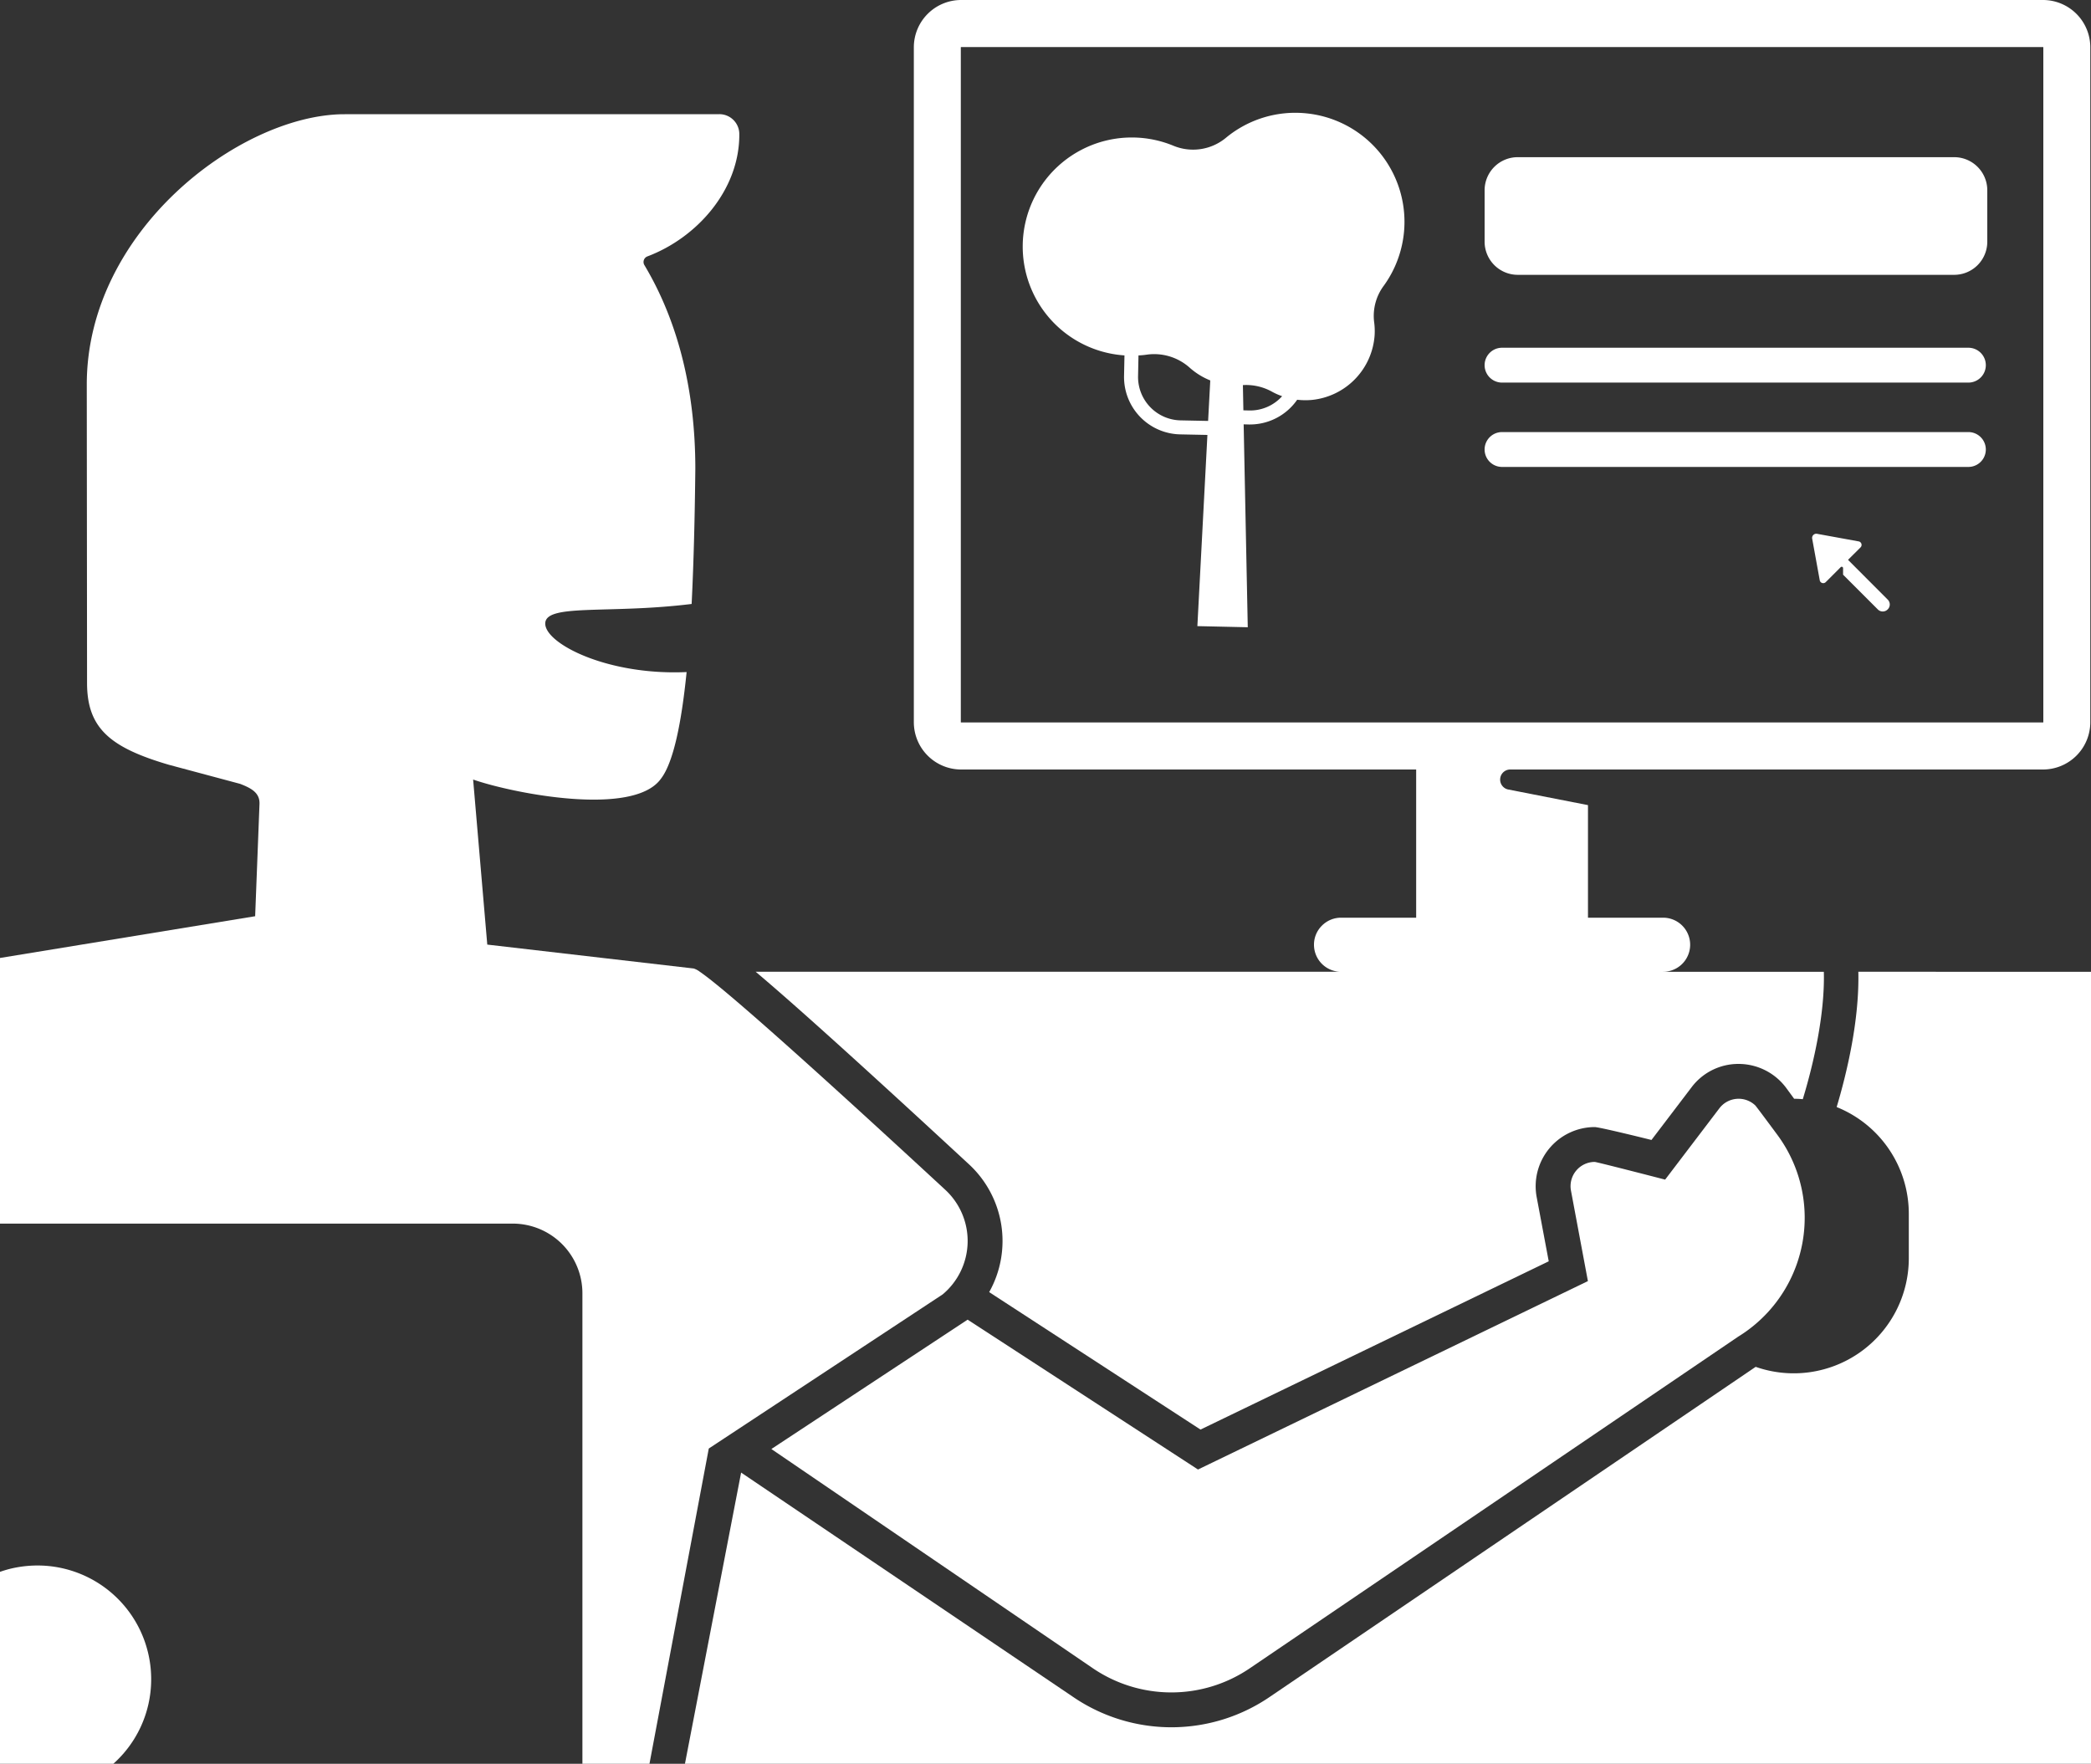 <svg fill="#fff" viewBox="0 0 300 253.05" xmlns="http://www.w3.org/2000/svg"><rect x="0" y="0" width="300" height="253.05" fill="#333333" stroke="none"/><path d="m 139.02 167.04 a 14.99 14.99 0 0 1 2.9 18.34 l 30.32 19.72 49.96 -24.14 -1.73 -9.21 a 8.49 8.49 0 0 1 8.32 -10.05 c .73 0 8.15 1.85 8.15 1.85 l 5.76 -7.57 a 8.4 8.4 0 0 1 6.74 -3.34 8.52 8.52 0 0 1 6.85 3.47 l 1.12 1.53 c .42 0 .83 .02 1.24 .06 1.57 -5.14 3.18 -12.26 3.02 -18.28 h -23.06 a 3.88 3.88 0 0 0 0 -7.76 h -10.78 v -16.15 l -11.49 -2.25 a 1.45 1.45 0 0 1 .34 -2.86 h 76.43 a 6.79 6.79 0 0 0 6.79 -6.79 v -96.82 a 6.79 6.79 0 0 0 -6.79 -6.79 h -155.21 a 6.79 6.79 0 0 0 -6.79 6.79 v 96.82 a 6.79 6.79 0 0 0 6.79 6.79 h 65.28 v 21.26 h -10.78 a 3.87 3.87 0 0 0 -2.74 1.14 3.83 3.83 0 0 0 -1.14 2.74 3.88 3.88 0 0 0 3.88 3.88 h -83.98 c 5.27 4.44 14.34 12.58 30.6 27.62 z m -1.14 -63.39 c -.01 0 -.03 -.01 -.03 -.04 v -96.83 c 0 -.01 .02 -.03 .05 -.03 h 155.23 c .01 0 .02 .02 .03 .04 v 96.83 a .05 .05 0 0 1 -.05 .03 z"/><path d="m 266.62 139.42 c .16 7.04 -1.69 14.66 -3.11 19.41 a 16.5 16.5 0 0 1 10.35 15.31 v 6.39 a 16.51 16.51 0 0 1 -21.97 15.57 l -69.64 47.3 a 25.02 25.02 0 0 1 -28.27 .07 l -47.65 -32.2 -8.06 41.78 h 201.73 v -113.63 z"/><path d="m 265.14 80.32 l 1.8 -1.79 a .51 .51 0 0 0 -.24 -.85 l -5.98 -1.09 a .6 .6 0 0 0 -.72 .71 l 1.09 5.99 a .51 .51 0 0 0 .85 .23 l 2.15 -2.15 a .2 .2 0 0 1 .34 .14 v .94 l 4.98 4.98 a .99 .99 0 0 0 1.42 0 .98 .98 0 0 0 0 -1.41 z"/><path d="m 101.69 207.82 l 33.55 -22.11 a 9.99 9.99 0 0 0 .39 -15 c -11.65 -10.77 -30.68 -28.21 -35.22 -31.29 a 2.9 2.9 0 0 0 -.88 -.47 l -29.62 -3.43 -2.03 -23.68 c 5.71 1.99 23 5.4 26.94 -.11 1.79 -2.31 2.95 -7.97 3.69 -15.31 -11.25 .51 -20.09 -3.98 -20.28 -6.86 -.19 -3.05 8.96 -1.42 21 -2.91 .31 -6.16 .46 -12.85 .53 -19.4 0 -11.49 -2.59 -21.33 -7.31 -29.22 a .86 .86 0 0 1 .45 -1.25 c 7.05 -2.66 13.17 -9.47 13.17 -17.45 v -.09 a 2.86 2.86 0 0 0 -2.87 -2.86 s -53.81 0 -54.16 .01 c -14.82 .3 -36.59 16.81 -36.59 38.78 0 .81 .04 42.81 .04 42.81 0 6.48 3.28 9.26 11.73 11.74 l 10.23 2.74 c 1.66 .64 2.84 1.31 2.78 2.89 l -.62 16.03 c 0 .03 .01 .05 .01 .07 h -.01 l -36.61 5.99 v 38.11 h 73.56 a 10 10 0 0 1 10 10 v 67.5 h 9.62 z"/><path d="m 187.4 16.26 a 15.6 15.6 0 0 0 -11.55 3.54 7.38 7.38 0 0 1 -7.52 1.1 15.65 15.65 0 1 0 -7 30.09 l -.06 2.92 a 8.23 8.23 0 0 0 8.05 8.41 l 3.91 .08 -1.44 27.43 7.23 .16 -.59 -29.11 .73 .02 h .18 a 8.25 8.25 0 0 0 6.77 -3.55 10.19 10.19 0 0 0 2.07 .03 10.02 10.02 0 0 0 9.04 -9.29 9.91 9.91 0 0 0 -.08 -1.97 7.24 7.24 0 0 1 1.41 -5.15 15.64 15.64 0 0 0 -11.15 -24.71 z m -18.03 44.05 a 6.23 6.23 0 0 1 -6.09 -6.36 l .06 -2.96 a 10.55 10.55 0 0 0 1.13 -.1 7.64 7.64 0 0 1 6.17 1.82 10.1 10.1 0 0 0 3 1.87 l -.31 5.81 z m 9.83 -1.42 l -.81 -.02 -.07 -3.62 a 7.64 7.64 0 0 1 4.11 .91 9.03 9.03 0 0 0 1.52 .68 6.16 6.16 0 0 1 -4.75 2.05 z"/><path d="m 280.37 22.55 h -62.62 a 4.75 4.75 0 0 0 -4.75 4.75 v 7.37 a 4.76 4.76 0 0 0 4.75 4.76 h 62.62 a 4.75 4.75 0 0 0 4.75 -4.76 v -7.37 a 4.75 4.75 0 0 0 -4.75 -4.75 z"/><path d="m 282.41 49.89 h -66.91 a 2.5 2.5 0 0 0 0 5 h 66.91 a 2.5 2.5 0 0 0 0 -5 z"/><path d="m 282.41 61.99 h -66.91 a 2.5 2.5 0 0 0 0 5 h 66.91 a 2.5 2.5 0 0 0 0 -5 z"/><path d="m 138.83 189.33 l -28.16 18.56 46.12 31.45 a 20.02 20.02 0 0 0 22.62 -.06 l 69.97 -47.51 a 20.01 20.01 0 0 0 5.69 -28.86 s -3.09 -4.18 -3.24 -4.32 a 3.47 3.47 0 0 0 -5.15 .42 l -7.78 10.23 s -9.81 -2.54 -10.11 -2.54 a 3.48 3.48 0 0 0 -3.4 4.12 l 2.43 12.98 -55.94 27.03 z"/><path d="m 5.38 224.6 a 16.72 16.72 0 0 0 -4.03 .5 c -.46 .12 -.91 .26 -1.35 .41 v 27.54 h 16.26 a 16.24 16.24 0 0 0 5.43 -12.14 16.31 16.31 0 0 0 -16.31 -16.31 z"/></svg>